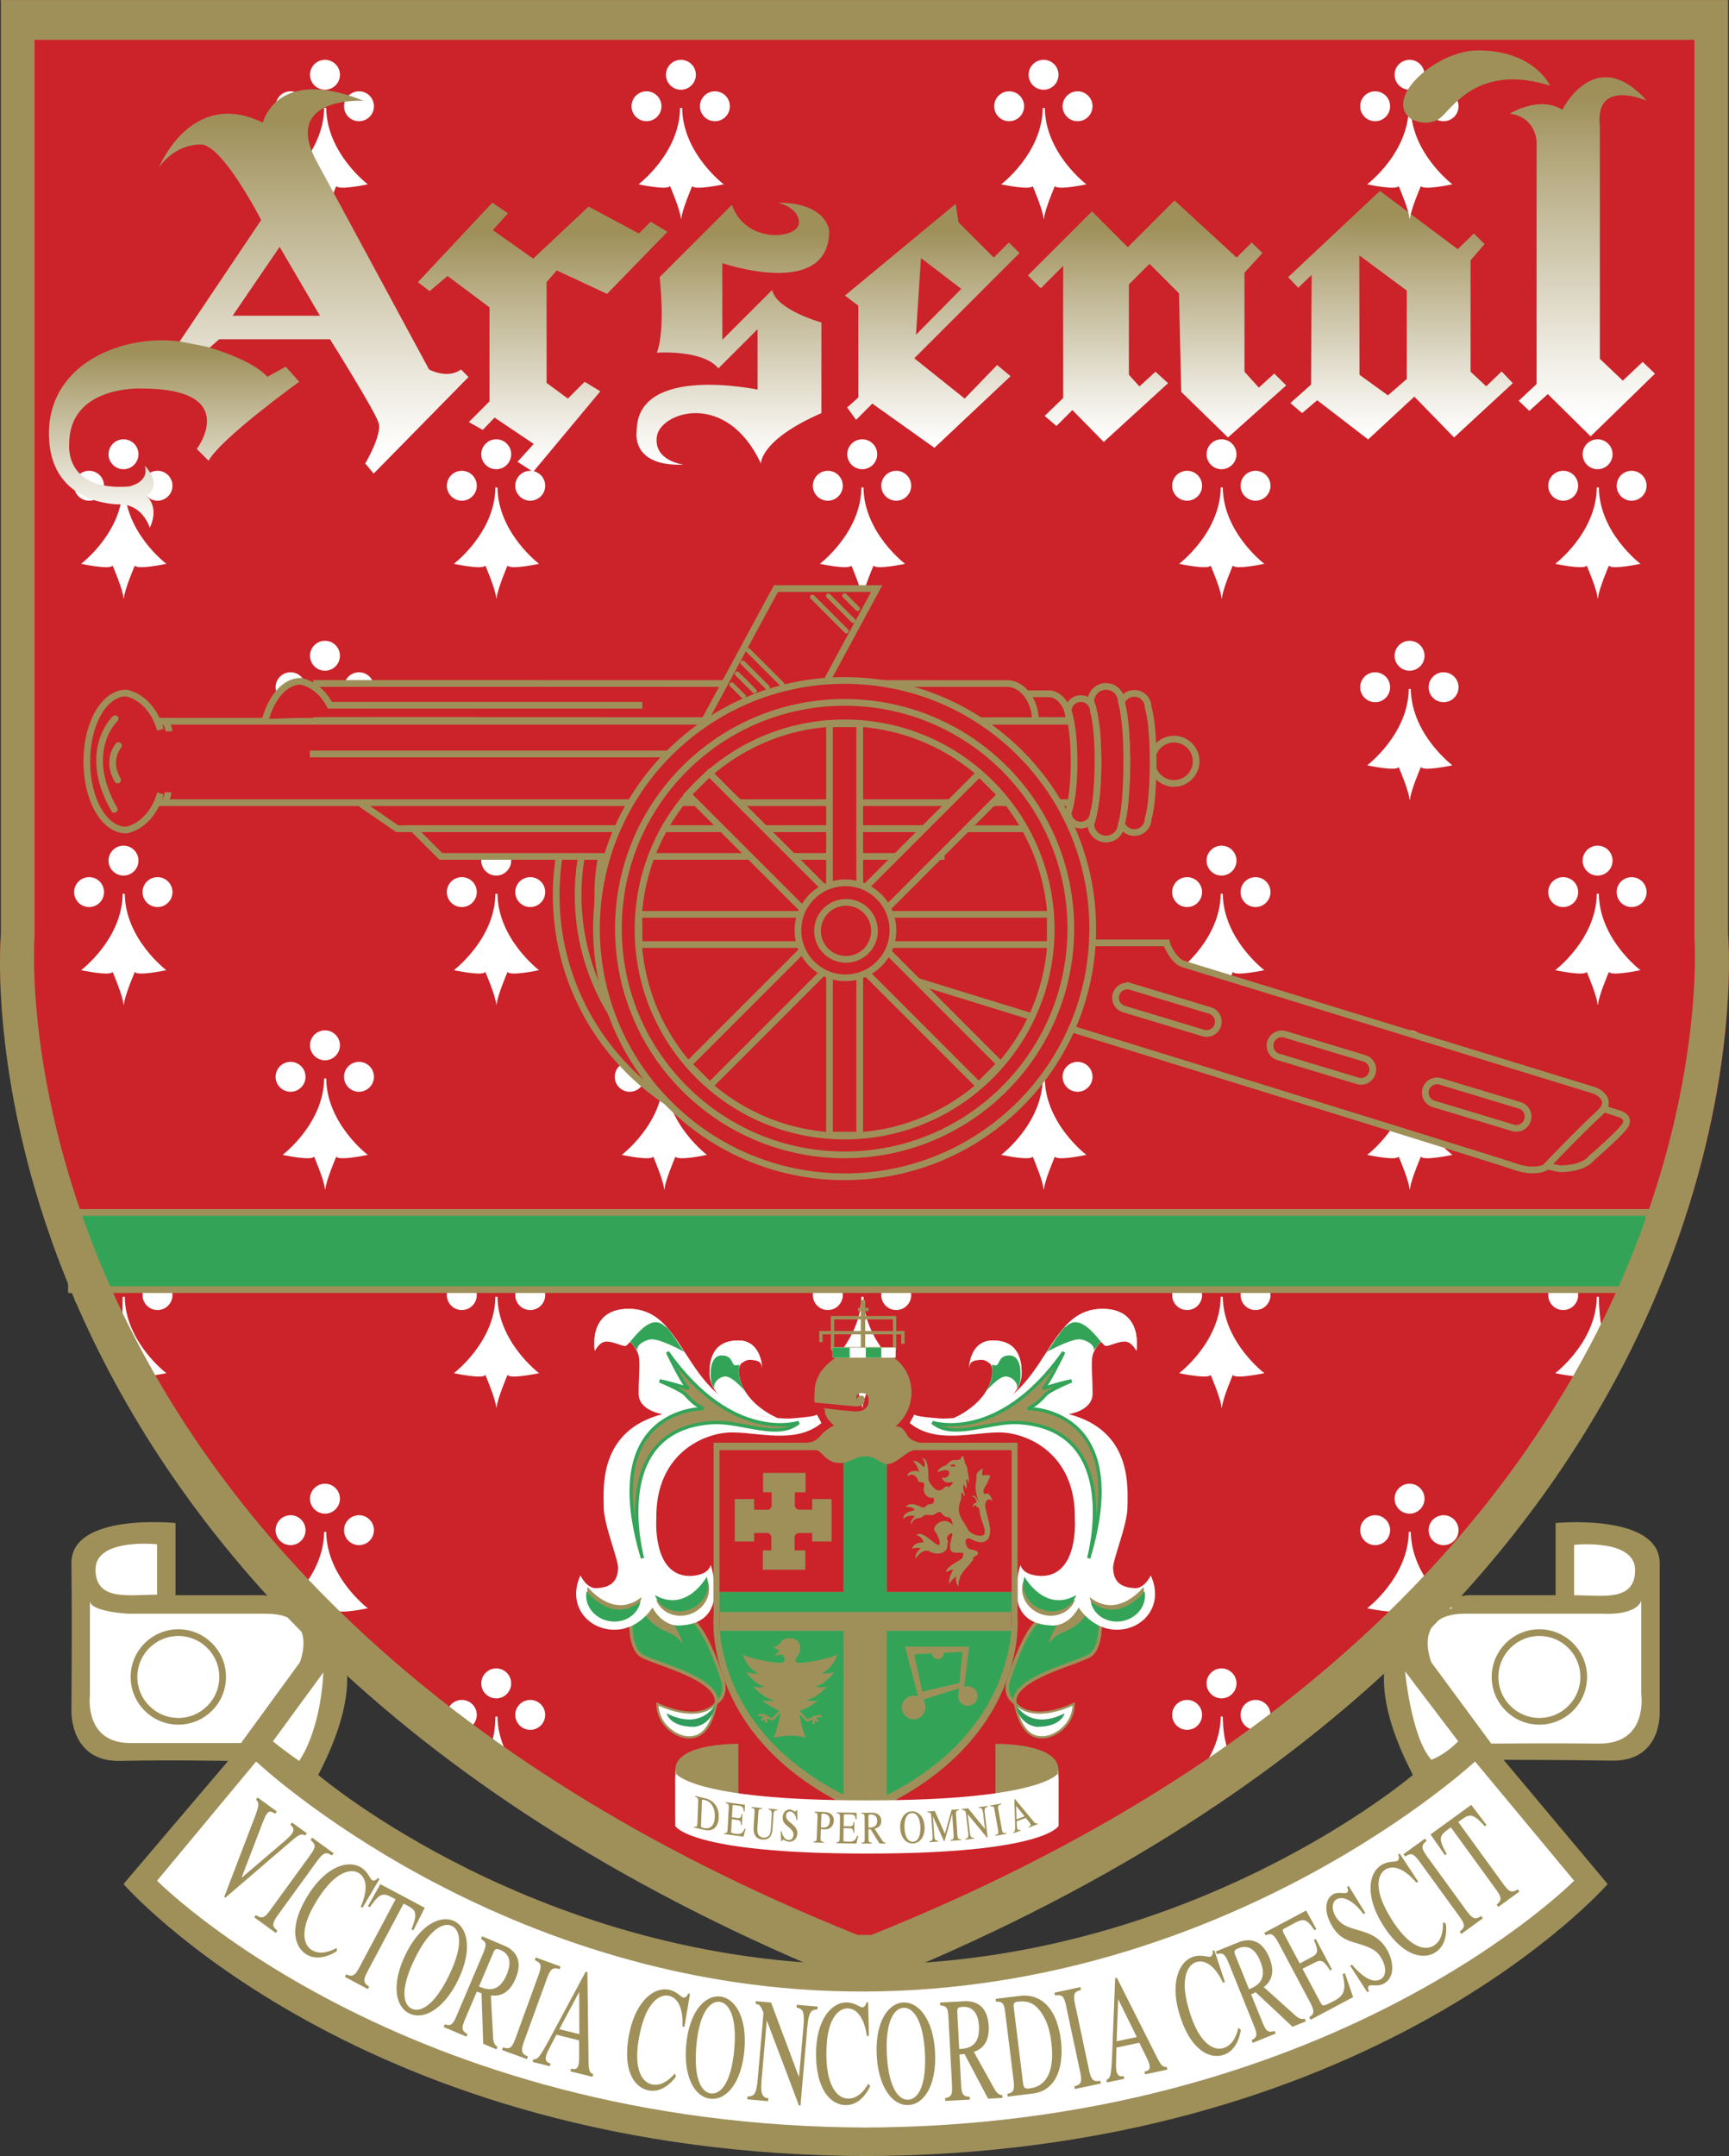 <svg xmlns="http://www.w3.org/2000/svg" width="2005" height="2500" viewBox="0 0 128.728 160.5"><rect x="0" y="0" width="128.728" height="160.5" fill="#333333" stroke="none"/><g fill="none"><path d="M24.945 123.25s.375 4.5-2.125 9.125c0 0 16.625 14.375 40 14.375 0 0-22.875-9.625-37.875-23.5zM103.695 123.25s-.375 4.5 2.125 9.125c0 0-16.625 14.375-40 14.375 0 0 22.875-9.625 37.875-23.5z"/></g><path d="M64.07 160.5c38 0 55.625-20.25 55.625-20.25l-7.75-9.25s4.438.003 8.062.062c3.792.062 3.562-3.688 3.562-3.688v-11c0-3.75-7.75-3-7.75-3v5.375h-6.5s-10.75.625-4.125 13.375c0 0-16.5 14.125-40.75 14.125s-40.75-14.125-40.75-14.125c6.625-12.75-4.125-13.375-4.125-13.375h-6.5v-5.375s-7.792-.792-7.75 3c.052 4.75 0 11 0 11s-.125 3.792 3.625 3.708c3.624-.081 8.042 0 8.042 0l-7.792 9.167s17.625 20.25 55.625 20.25h-.749z" fill="#9f905a"/><path d="M63.945 147.375C-4.555 119.875.07 69.5.07 69.5V0h128.582v69.5s4.875 50.375-63.625 77.875h-1.082z" fill="#cc2229"/><circle cx="36.945" cy="94.062" r="1.114" fill="#fff"/><circle cx="34.383" cy="96.406" r="1.114" fill="#fff"/><circle cx="39.477" cy="96.406" r="1.114" fill="#fff"/><path d="M36.977 104.781c.031-.625.812-2.438.812-2.438.156.344 2.344-.125 2.344-.125s-3.062-2.312-3.094-5.688h-.156c-.031 3.375-3.094 5.688-3.094 5.688s2.188.469 2.344.125c0 0 .781 1.812.812 2.438h.032z" fill="#fff"/><circle cx="64.195" cy="94.062" r="1.114" fill="#fff"/><circle cx="61.633" cy="96.406" r="1.114" fill="#fff"/><circle cx="66.727" cy="96.406" r="1.114" fill="#fff"/><path d="M64.227 104.781c.031-.625.812-2.438.812-2.438.156.344 2.344-.125 2.344-.125s-3.062-2.312-3.094-5.688h-.156c-.031 3.375-3.094 5.688-3.094 5.688s2.188.469 2.344.125c0 0 .781 1.812.812 2.438h.032z" fill="#fff"/><circle cx="90.945" cy="94.062" r="1.114" fill="#fff"/><circle cx="88.383" cy="96.406" r="1.114" fill="#fff"/><circle cx="93.477" cy="96.406" r="1.114" fill="#fff"/><path d="M90.977 104.781c.031-.625.812-2.438.812-2.438.156.344 2.344-.125 2.344-.125s-3.062-2.312-3.094-5.688h-.156c-.031 3.375-3.094 5.688-3.094 5.688s2.188.469 2.344.125c0 0 .781 1.812.812 2.438h.032z" fill="#fff"/><circle cx="9.195" cy="94.062" r="1.114" fill="#fff"/><circle cx="6.633" cy="96.406" r="1.114" fill="#fff"/><circle cx="11.727" cy="96.406" r="1.114" fill="#fff"/><path d="M10.227 103.031c.031-.625-.188-.688-.188-.688.156.344 2.344-.125 2.344-.125s-3.062-2.312-3.094-5.688h-.156c-.031 3.375-.094 4.688-.094 4.688s-.812 1.469-.656 1.125c0 0 1.781.812 1.812 1.438l.032-.75z" fill="#fff"/><circle cx="118.945" cy="94.062" r="1.114" fill="#fff"/><circle cx="116.383" cy="96.406" r="1.114" fill="#fff"/><circle cx="121.477" cy="96.406" r="1.114" fill="#fff"/><path d="M118.977 104.781c.031-.625.812-2.438.812-2.438.156.344.344-.875.344-.875s-1.062-1.562-1.094-4.938h-.156c-.031 3.375-3.094 5.688-3.094 5.688s2.188.469 2.344.125c0 0 .781 1.812.812 2.438h.032z" fill="#fff"/><path fill="#33a457" stroke="#9f905a" stroke-width=".5" d="M5.32 90.25h117.438V96H5.32z"/><circle cx="104.945" cy="111.562" r="1.114" fill="#fff"/><circle cx="102.383" cy="113.906" r="1.114" fill="#fff"/><circle cx="107.477" cy="113.906" r="1.114" fill="#fff"/><path d="M104.977 122.281c.031-.625.812-2.438.812-2.438.156.344 2.344-.125 2.344-.125s-3.062-2.312-3.094-5.688h-.156c-.031 3.375-3.094 5.688-3.094 5.688s2.188.469 2.344.125c0 0 .781 1.812.812 2.438h.032z" fill="#fff"/><circle cx="24.195" cy="111.562" r="1.114" fill="#fff"/><circle cx="21.633" cy="113.906" r="1.114" fill="#fff"/><circle cx="26.727" cy="113.906" r="1.114" fill="#fff"/><path d="M24.227 122.281c.031-.625.812-2.438.812-2.438.156.344 2.344-.125 2.344-.125s-3.062-2.312-3.094-5.688h-.156c-.031 3.375-3.094 5.688-3.094 5.688s2.188.469 2.344.125c0 0 .781 1.812.812 2.438h.032z" fill="#fff"/><circle cx="36.945" cy="64.062" r="1.114" fill="#fff"/><circle cx="34.383" cy="66.406" r="1.114" fill="#fff"/><circle cx="39.477" cy="66.406" r="1.114" fill="#fff"/><path d="M36.977 74.781c.031-.625.812-2.438.812-2.438.156.344 2.344-.125 2.344-.125s-3.062-2.312-3.094-5.688h-.156c-.031 3.375-3.094 5.688-3.094 5.688s2.188.469 2.344.125c0 0 .781 1.812.812 2.438h.032z" fill="#fff"/><circle cx="24.195" cy="48.812" r="1.114" fill="#fff"/><circle cx="21.633" cy="51.156" r="1.114" fill="#fff"/><circle cx="26.727" cy="51.156" r="1.114" fill="#fff"/><path d="M24.227 59.531c.031-.625.812-2.438.812-2.438.156.344 2.344-.125 2.344-.125s-3.062-2.312-3.094-5.688h-.156c-.031 3.375-3.094 5.688-3.094 5.688s2.188.469 2.344.125c0 0 .781 1.812.812 2.438h.032z" fill="#fff"/><circle cx="64.195" cy="33.812" r="1.114" fill="#fff"/><circle cx="61.633" cy="36.156" r="1.114" fill="#fff"/><circle cx="66.727" cy="36.156" r="1.114" fill="#fff"/><path d="M64.227 44.531c.031-.625.812-2.438.812-2.438.156.344 2.344-.125 2.344-.125s-3.062-2.312-3.094-5.688h-.156c-.031 3.375-3.094 5.688-3.094 5.688s2.188.469 2.344.125c0 0 .781 1.812.812 2.438h.032z" fill="#fff"/><circle cx="90.945" cy="64.062" r="1.114" fill="#fff"/><circle cx="88.383" cy="66.406" r="1.114" fill="#fff"/><circle cx="93.477" cy="66.406" r="1.114" fill="#fff"/><path d="M90.977 74.781c.031-.625.812-2.438.812-2.438.156.344 2.344-.125 2.344-.125s-3.062-2.312-3.094-5.688h-.156c-.031 3.375-3.094 5.688-3.094 5.688s2.188.469 2.344.125c0 0 .781 1.812.812 2.438h.032z" fill="#fff"/><circle cx="77.695" cy="77.812" r="1.114" fill="#fff"/><circle cx="75.133" cy="80.156" r="1.114" fill="#fff"/><circle cx="80.227" cy="80.156" r="1.114" fill="#fff"/><path d="M77.727 88.531c.031-.625.812-2.438.812-2.438.156.344 2.344-.125 2.344-.125s-3.062-2.312-3.094-5.688h-.156c-.031 3.375-3.094 5.688-3.094 5.688s2.188.469 2.344.125c0 0 .781 1.812.812 2.438h.032z" fill="#fff"/><circle cx="49.445" cy="77.812" r="1.114" fill="#fff"/><circle cx="46.883" cy="80.156" r="1.114" fill="#fff"/><circle cx="51.977" cy="80.156" r="1.114" fill="#fff"/><path d="M49.477 88.531c.031-.625.812-2.438.812-2.438.156.344 2.344-.125 2.344-.125s-3.062-2.312-3.094-5.688h-.156c-.031 3.375-3.094 5.688-3.094 5.688s2.188.469 2.344.125c0 0 .781 1.812.812 2.438h.032z" fill="#fff"/><linearGradient id="a" gradientUnits="userSpaceOnUse" x1="40.403" y1="37.125" x2="40.403" y2="13.083"><stop offset=".1" stop-color="#fff"/><stop offset=".256" stop-color="#edeae0"/><stop offset=".596" stop-color="#bfb591"/><stop offset=".82" stop-color="#9f905a"/></linearGradient><path fill="url(#a)" d="M36.654 15.083l1.166.792-1.125 1.25 3 2.125 4.125-3.875 3.75 2 .875-.875 1.25.75-4.5 4.625-3.75-1.75-.75.875v7.5l1.584 1.167 1.25-1.25 1.166.708-5 6-1.166-.75 1.208-1.333-2.917-1.959-.875.917-1.041-.583 1.541-1.542v-7l-3.125-2.333-1.333 1.125-.875-.667z"/><linearGradient id="b" gradientUnits="userSpaceOnUse" x1="54.56" y1="36.75" x2="54.56" y2="13.083"><stop offset=".1" stop-color="#fff"/><stop offset=".256" stop-color="#edeae0"/><stop offset=".596" stop-color="#bfb591"/><stop offset=".82" stop-color="#9f905a"/></linearGradient><path d="M57.904 15.083s1.583.333 1.583 1.5-3.917 1.667-5-1.333l-5.375 5.375s.458 3.875-.208 5.625c0 0 3.417-.25 4.583 1.167l2.917-2.917V29s-9-1.917-9 3.083c0 0-.5 2.667 3.5 2.5 0 0-2.25-.25-2-2.083.25-1.833 5.167-3.5 7.75 2 0 0-.083-1.75 4.5-3.75V24s-3.333-.917-3.667-2.417l-3.708 3.708v-5.708s7.958 2.75 7.958-2.417c0 .001-.167-2.083-3.833-2.083z" fill="url(#b)"/><linearGradient id="c" gradientUnits="userSpaceOnUse" x1="86.144" y1="34.896" x2="86.144" y2="12.917"><stop offset=".1" stop-color="#fff"/><stop offset=".256" stop-color="#edeae0"/><stop offset=".596" stop-color="#bfb591"/><stop offset=".82" stop-color="#9f905a"/></linearGradient><path fill="url(#c)" d="M91.424 32.562l-3.479-3.395-.166-7.334-2.198-2.197-1.532 1.531v6.729l.784.866 1.196-1.095.937.854-4.792 4.375-2.333-2.375-1.187 1.187-.875-.75 1.375-1.333v-9.833l-1.667 1.666-.958-.958 4.77-4.771 2.667 2.667 3.479-3.479 4.625 4.25 1.125-1.125.792.791-1.333 1.459v7.375l1.07 1.183 1.148-1.048.886.886z"/><linearGradient id="d" gradientUnits="userSpaceOnUse" x1="69.404" y1="35.334" x2="69.404" y2="13.167"><stop offset=".1" stop-color="#fff"/><stop offset=".256" stop-color="#edeae0"/><stop offset=".596" stop-color="#bfb591"/><stop offset=".82" stop-color="#9f905a"/></linearGradient><path d="M71.362 16.542l2.625 2.625 1.125-1.125.792.792-7.833 7.833 3.75 3 2.417-2.5 1 .833-5.667 5.333-4.625-3.292-1.208 1.208-.667-.917.833-.75V22.75l-1-.75 8.25-6.833.208 1.375zm-2.792 2.666l-.375 5.708L71.57 21.5l-3-2.292z" fill="url(#d)"/><linearGradient id="e" gradientUnits="userSpaceOnUse" x1="104.269" y1="34.709" x2="104.269" y2="12.209"><stop offset=".1" stop-color="#fff"/><stop offset=".256" stop-color="#edeae0"/><stop offset=".596" stop-color="#bfb591"/><stop offset=".82" stop-color="#9f905a"/></linearGradient><path d="M104.737 28.208l-1.404 1.22-2.116-1.533-.011-8.885 3.531 2.614v6.584zm-8.833-7.583l.75.792 1-.958-.042 8.167L96.07 30l.875.75 1.125-.958 3.792 2.917 3.438-3.188 2.958 3.042 4.375-4.042-.833-.875-1.149 1.109-1.164-1.088v-8.292l1.042-1.208-.792-.792-1.208 1.167-5.792-4.333-6.833 6.416z" fill="url(#e)"/><g><circle cx="104.945" cy="77.812" r="1.114" fill="#fff"/><circle cx="102.383" cy="80.156" r="1.114" fill="#fff"/><circle cx="107.477" cy="80.156" r="1.114" fill="#fff"/><path d="M104.977 88.531c.031-.625.812-2.438.812-2.438.156.344 2.344-.125 2.344-.125s-3.062-2.312-3.094-5.688h-.156c-.031 3.375-3.094 5.688-3.094 5.688s2.188.469 2.344.125c0 0 .781 1.812.812 2.438h.032z" fill="#fff"/></g><g><circle cx="24.195" cy="77.812" r="1.114" fill="#fff"/><circle cx="21.633" cy="80.156" r="1.114" fill="#fff"/><circle cx="26.727" cy="80.156" r="1.114" fill="#fff"/><path d="M24.227 88.531c.031-.625.812-2.438.812-2.438.156.344 2.344-.125 2.344-.125s-3.062-2.312-3.094-5.688h-.156c-.031 3.375-3.094 5.688-3.094 5.688s2.188.469 2.344.125c0 0 .781 1.812.812 2.438h.032z" fill="#fff"/></g><g><circle cx="104.945" cy="48.812" r="1.114" fill="#fff"/><circle cx="102.383" cy="51.156" r="1.114" fill="#fff"/><circle cx="107.477" cy="51.156" r="1.114" fill="#fff"/><path d="M104.977 59.531c.031-.625.812-2.438.812-2.438.156.344 2.344-.125 2.344-.125s-3.062-2.312-3.094-5.688h-.156c-.031 3.375-3.094 5.688-3.094 5.688s2.188.469 2.344.125c0 0 .781 1.812.812 2.438h.032z" fill="#fff"/></g><g><circle cx="9.195" cy="33.812" r="1.114" fill="#fff"/><circle cx="6.633" cy="36.156" r="1.114" fill="#fff"/><circle cx="11.727" cy="36.156" r="1.114" fill="#fff"/><path d="M9.227 44.531c.031-.625.812-2.438.812-2.438.156.344 2.344-.125 2.344-.125s-3.062-2.312-3.094-5.688h-.156c-.031 3.375-3.094 5.688-3.094 5.688s2.188.469 2.344.125c0 0 .781 1.812.812 2.438h.032z" fill="#fff"/></g><g><circle cx="36.945" cy="33.812" r="1.114" fill="#fff"/><circle cx="34.383" cy="36.156" r="1.114" fill="#fff"/><circle cx="39.477" cy="36.156" r="1.114" fill="#fff"/><path d="M36.977 44.531c.031-.625.812-2.438.812-2.438.156.344 2.344-.125 2.344-.125s-3.062-2.312-3.094-5.688h-.156c-.031 3.375-3.094 5.688-3.094 5.688s2.188.469 2.344.125c0 0 .781 1.812.812 2.438h.032z" fill="#fff"/></g><g><circle cx="90.945" cy="33.812" r="1.114" fill="#fff"/><circle cx="88.383" cy="36.156" r="1.114" fill="#fff"/><circle cx="93.477" cy="36.156" r="1.114" fill="#fff"/><path d="M90.977 44.531c.031-.625.812-2.438.812-2.438.156.344 2.344-.125 2.344-.125s-3.062-2.312-3.094-5.688h-.156c-.031 3.375-3.094 5.688-3.094 5.688s2.188.469 2.344.125c0 0 .781 1.812.812 2.438h.032z" fill="#fff"/></g><g><circle cx="118.945" cy="33.812" r="1.114" fill="#fff"/><circle cx="116.383" cy="36.156" r="1.114" fill="#fff"/><circle cx="121.477" cy="36.156" r="1.114" fill="#fff"/><path d="M118.977 44.531c.031-.625.812-2.438.812-2.438.156.344 2.344-.125 2.344-.125s-3.062-2.312-3.094-5.688h-.156c-.031 3.375-3.094 5.688-3.094 5.688s2.188.469 2.344.125c0 0 .781 1.812.812 2.438h.032z" fill="#fff"/></g><g><circle cx="9.195" cy="64.062" r="1.114" fill="#fff"/><circle cx="6.633" cy="66.406" r="1.114" fill="#fff"/><circle cx="11.727" cy="66.406" r="1.114" fill="#fff"/><path d="M9.227 74.781c.031-.625.812-2.438.812-2.438.156.344 2.344-.125 2.344-.125s-3.062-2.312-3.094-5.688h-.156c-.031 3.375-3.094 5.688-3.094 5.688s2.188.469 2.344.125c0 0 .781 1.812.812 2.438h.032z" fill="#fff"/></g><g><circle cx="118.945" cy="64.062" r="1.114" fill="#fff"/><circle cx="116.383" cy="66.406" r="1.114" fill="#fff"/><circle cx="121.477" cy="66.406" r="1.114" fill="#fff"/><path d="M118.977 74.781c.031-.625.812-2.438.812-2.438.156.344 2.344-.125 2.344-.125s-3.062-2.312-3.094-5.688h-.156c-.031 3.375-3.094 5.688-3.094 5.688s2.188.469 2.344.125c0 0 .781 1.812.812 2.438h.032z" fill="#fff"/></g><g><circle cx="104.945" cy="5.562" r="1.114" fill="#fff"/><circle cx="102.383" cy="7.906" r="1.114" fill="#fff"/><circle cx="107.477" cy="7.906" r="1.114" fill="#fff"/><path d="M104.977 16.281c.031-.625.812-2.438.812-2.438.156.344 2.344-.125 2.344-.125s-3.062-2.312-3.094-5.688h-.156c-.031 3.375-3.094 5.688-3.094 5.688s2.188.469 2.344.125c0 0 .781 1.812.812 2.438h.032z" fill="#fff"/></g><g><circle cx="24.195" cy="5.562" r="1.114" fill="#fff"/><circle cx="21.633" cy="7.906" r="1.114" fill="#fff"/><circle cx="26.727" cy="7.906" r="1.114" fill="#fff"/><path d="M24.227 16.281c.031-.625.812-2.438.812-2.438.156.344 2.344-.125 2.344-.125s-3.062-2.312-3.094-5.688h-.156c-.031 3.375-3.094 5.688-3.094 5.688s2.188.469 2.344.125c0 0 .781 1.812.812 2.438h.032z" fill="#fff"/></g><g><circle cx="50.695" cy="5.562" r="1.114" fill="#fff"/><circle cx="48.133" cy="7.906" r="1.114" fill="#fff"/><circle cx="53.227" cy="7.906" r="1.114" fill="#fff"/><path d="M50.727 16.281c.031-.625.812-2.438.812-2.438.156.344 2.344-.125 2.344-.125s-3.062-2.312-3.094-5.688h-.156c-.031 3.375-3.094 5.688-3.094 5.688s2.188.469 2.344.125c0 0 .781 1.812.812 2.438h.032z" fill="#fff"/></g><g><circle cx="77.695" cy="5.562" r="1.114" fill="#fff"/><circle cx="75.133" cy="7.906" r="1.114" fill="#fff"/><circle cx="80.227" cy="7.906" r="1.114" fill="#fff"/><path d="M77.727 16.281c.031-.625.812-2.438.812-2.438.156.344 2.344-.125 2.344-.125s-3.062-2.312-3.094-5.688h-.156c-.031 3.375-3.094 5.688-3.094 5.688s2.188.469 2.344.125c0 0 .781 1.812.812 2.438h.032z" fill="#fff"/></g><linearGradient id="f" gradientUnits="userSpaceOnUse" x1="23.352" y1="37.25" x2="23.352" y2="2.875"><stop offset=".1" stop-color="#fff"/><stop offset=".256" stop-color="#edeae0"/><stop offset=".596" stop-color="#bfb591"/><stop offset=".82" stop-color="#9f905a"/></linearGradient><path d="M13.32 25.5l6.125-9.125s-2.875-5.625-4.5-5.625-2.75 1.125-3.125 1.75c0 0 2.375-6 7.75-3.375 0 0 1-4.25 7.5-1.625 0 0-6.125-.375-3.5 4.5l8.375 15.5s1.375.75 2.375 0l.562.562-7.062 7.188-.625-.75s1.25-2.125 1-3-3.625-6.25-3.625-6.25h-8.25l-1 .875-2-.625zm4-2h6.5l-3-5.125-3.5 5.125z" fill="url(#f)"/><linearGradient id="g" gradientUnits="userSpaceOnUse" x1="12.961" y1="41.292" x2="12.961" y2="22.841"><stop offset=".1" stop-color="#fff"/><stop offset=".256" stop-color="#edeae0"/><stop offset=".596" stop-color="#bfb591"/><stop offset=".82" stop-color="#9f905a"/></linearGradient><path d="M15.32 25.792s3.333.875 4.583 2.25l1.375-.75 1 1.125s-5.75 4.125-6.75 5.875l-.875-.875s3.375-4.5-4.125-4.5c0 0-5.375-.25-5.375 4.125 0 0-.417 3.542 4.458 3.167 0 0 1.542-.292 1.167-1.542 0 0 1.417 1.375.125 2.25 0 0 1 .75.25 2.375 0 0-.5-1.75-2.25-1.75 0 0-5 .125-5.25-4.875-.279-5.584 5.458-7.826 9.75-7.25l1.917.375z" fill="url(#g)"/><linearGradient id="h" gradientUnits="userSpaceOnUse" x1="117.81" y1="34.48" x2="117.81" y2="1.196"><stop offset=".1" stop-color="#fff"/><stop offset=".256" stop-color="#edeae0"/><stop offset=".596" stop-color="#bfb591"/><stop offset=".82" stop-color="#9f905a"/></linearGradient><path d="M112.404 8.458s2.167-1.375 3.917-.292c0 0 2.453-4.971 6.292-.667 0 0-3.917-1.75-3.5 1.917v17.292l1.708 1.625 1.479-1.396.917.875-4.792 4.667-3.188-3.146-1.375 1.25-.792-.75 1.333-1.25V10.542c.001 0-.041-1.834-1.999-2.084z" fill="url(#h)"/><path d="M115.404 6.375s-1.164-2.646-5.417-2.625c-3.044.016-7 3.542-4.958 5.083 0 0 1.083.667 2.125 0 .837-.535 2.708-4.208 8.25-2.458z" fill="#9f905a"/><g><circle cx="36.945" cy="125.312" r="1.114" fill="#fff"/><circle cx="34.383" cy="127.656" r="1.114" fill="#fff"/><circle cx="39.477" cy="127.656" r="1.114" fill="#fff"/><path d="M38.727 133.531c.031-.625-.938.062-.938.062.156.344 2.344-.125 2.344-.125s-3.062-2.312-3.094-5.688h-.156c-.031 3.375-1.844 3.938-1.844 3.938s1.688.719 1.844.375c0 0 1.281 1.562 1.312 2.188l.532-.75z" fill="#fff"/></g><g><circle cx="90.945" cy="125.312" r="1.114" fill="#fff"/><circle cx="88.383" cy="127.656" r="1.114" fill="#fff"/><circle cx="93.477" cy="127.656" r="1.114" fill="#fff"/><path d="M92.633 132.219s-1.562-1.062-1.594-4.438h-.156c-.031 3.375-3.094 5.688-3.094 5.688l4.844-1.25z" fill="#fff"/></g><g><path d="M114.414 86.656l4.375-4.312 1.656.531s1.125.25.438 1.062-2.375 2.25-2.375 2.25-.5.813-2.375.813l-1.719-.344z" fill="#cc2229" stroke="#9f905a" stroke-width=".5"/><g stroke="#9f905a" stroke-width=".5"><path d="M41.41 66.625c0-10.202 8.021-15.723 18.223-15.723 10.202 0 18.723 5.521 18.723 15.723 0 10.203-8.271 18.473-18.473 18.473-10.203 0-18.473-8.27-18.473-18.473zm18.473 15.442c8.494 0 15.379-6.886 15.379-15.38s-6.886-15.379-15.379-15.379-15.38 6.886-15.38 15.379c0 8.495 6.886 15.38 15.38 15.38z" fill="#cc2229"/><path d="M43.041 66.625c0-9.301 7.541-15.592 16.842-15.592s16.842 6.291 16.842 15.592c0 9.302-7.541 16.843-16.842 16.843s-16.842-7.541-16.842-16.843z" fill="none"/></g><circle cx="62.82" cy="69" r="15.91" fill="#cc2229" stroke="#9f905a" stroke-width=".5"/><path d="M88.07 71.75l30.688 9.438s1.5.625.312 1.688-4.031 4.031-4.031 4.031-.781.469-2.344-.094-49.812-15.438-49.812-15.438l.062-1.188H86.82c0 .001.5 1.313 1.25 1.563z" fill="#cc2229" stroke="#9f905a" stroke-width=".5"/><circle cx="87.404" cy="56.667" r="1.65" fill="#cc2229" stroke="#9f905a" stroke-width=".5"/><path d="M83.418 52.644a1.03 1.03 0 1 1 2.062 0c.567 1.882.426 7.132 0 8.296a1.03 1.03 0 1 1-2.062 0c.642-1.788.642-6.463 0-8.296z" fill="#cc2229" stroke="#9f905a" stroke-width=".5"/><path d="M81.212 52.229a1.134 1.134 0 1 1 2.269 0c.624 2.07.468 7.845 0 9.125a1.135 1.135 0 0 1-2.269 0c.706-1.966.706-7.108 0-9.125zM79.589 53.633c0-1.066-.695-1.991-1.515-1.991h-2.67v1.982l4.185.009z" fill="#cc2229" stroke="#9f905a" stroke-width=".5"/><path d="M101.116 80.467a.876.876 0 0 0 .507-1.675l-5.983-1.807a.876.876 0 0 0-.506 1.675l5.982 1.807zM112.678 83.967a.876.876 0 0 0 .507-1.675l-5.983-1.807a.876.876 0 0 0-.506 1.675l5.982 1.807zM89.616 76.905a.876.876 0 0 0 .507-1.675l-5.983-1.807a.876.876 0 0 0-.506 1.675l5.982 1.807z" fill="none" stroke="#9f905a" stroke-width=".5"/><path fill="#cc2229" stroke="#9f905a" stroke-width=".5" d="M11.633 59.75h68.646v-6.062H11.633M79.633 61.688V59.75H26.758l2.812 1.938z"/><path d="M11.945 59.062c-.75 2.5-2.562 2.726-2.562 2.726-1.611 0-2.917-2.255-2.917-5.038v-.125c0-2.782 1.306-5.038 2.917-5.038 0 0 1.812.226 2.562 2.726" fill="#cc2229" stroke="#9f905a" stroke-width=".5"/><path d="M8.57 53.5s-2.562 2.375-.062 6.75M8.82 55.5s-.938 1.062-.062 2.562" fill="none" stroke="#9f905a" stroke-width=".5" stroke-linecap="round"/><path d="M12.32 53.75s.25.312.25.688M12.258 59.66s.25-.312.25-.688M23.07 56.125h26.625" fill="none" stroke="#9f905a" stroke-width=".5"/><path d="M23.32 50.875l51.667.006c1.139 0 2.104 1.284 2.104 2.765l-53.771-.021M79.529 52.938a.938.938 0 0 1 1.876 0c.515 1.711.387 6.483 0 7.542a.938.938 0 0 1-1.876 0c.583-1.626.583-5.876 0-7.542z" fill="#cc2229" stroke="#9f905a" stroke-width=".5"/><path fill="#cc2229" stroke="#9f905a" stroke-width=".5" d="M59.933 53.688l5.337-9.876h-7.5l-5.337 9.876zM19.767 53.521c.476-1.664 1.469-2.809 2.616-2.809 0 0 1.33.166 2.182 1.784H47.82"/><path fill="none" stroke="#9f905a" stroke-width=".35" stroke-linecap="round" d="M60.479 44.436l2.542 2.543M61.67 44.349l1.846 1.845M62.876 44.334l.974.974M58.223 50.932l-2.519-2.52M57.129 51.162L55.3 49.333M56.165 51.436l-1.282-1.282M55.358 51.838l-.879-.878"/><path fill="#cc2229" stroke="#9f905a" stroke-width=".5" d="M70.07 63.75v-2.062H30.758l2.062 2.062z"/><path d="M44.41 69.125c0-10.202 8.271-18.473 18.473-18.473 10.202 0 18.473 8.271 18.473 18.473 0 10.203-8.271 18.473-18.473 18.473-10.203 0-18.473-8.27-18.473-18.473zm18.473 15.442c8.494 0 15.379-6.886 15.379-15.38s-6.886-15.379-15.379-15.379-15.38 6.886-15.38 15.379c0 8.495 6.886 15.38 15.38 15.38z" fill="#cc2229" stroke="#9f905a" stroke-width=".5"/><circle cx="62.883" cy="69.125" r="16.842" fill="none" stroke="#9f905a" stroke-width=".5"/><g><path fill="#cc2229" stroke="#9f905a" stroke-width=".5" d="M61.758 53.875h2.25V84.5h-2.25z"/><path fill="#cc2229" stroke="#9f905a" stroke-width=".5" d="M51.259 79.22l21.654-21.654 1.59 1.59L52.85 80.812z"/><path fill="#cc2229" stroke="#9f905a" stroke-width=".5" d="M47.57 68.062h30.625v2.25H47.57z"/><path fill="#cc2229" stroke="#9f905a" stroke-width=".5" d="M52.806 57.545L74.46 79.2l-1.591 1.591-21.655-21.655z"/><circle cx="62.945" cy="69.25" r="3.536" fill="#cc2229" stroke="#9f905a" stroke-width=".5"/><circle cx="62.987" cy="69.292" r="2.121" fill="#cc2229" stroke="#9f905a" stroke-width=".5"/></g></g><path d="M11.695 118.708v-3.75s-4.583-.5-4.583 1.875 2.458 1.875 4.583 1.875zM6.695 119.167v7.042s-.458 3.542 3 3.542h8.25l4.375-6s1.5-3.625-2.5-3.625H9.57c0-.001-2.875-.141-2.875-.959zM20.32 129.625l3.75-5.125s-.083 3.958-1.792 6.583c.001 0-.854-.562-1.958-1.458zM117.195 118.75V115s4.542-.5 4.542 1.875-2.417 1.875-4.542 1.875zM122.195 119.167v6.958s.542 3.708-3.167 3.667c-3.052-.034-8 0-8 0l-4.458-6.042s-1.5-3.625 2.5-3.625h10.25s2.417.183 2.875-.958zM64.07 158.375c35 0 53.125-18.375 53.125-18.375l-7.375-8.875s-18.25 17-45.375 17.125-45.375-17.125-45.375-17.125L11.695 140s18.125 18.375 53.125 18.375h-.75zM108.57 129.625l-3.958-5.208s.458 4.917 1.958 6.583c0 0 .938-.312 2-1.375z" fill="#fff"/><g><circle cx="13.277" cy="124.833" r="3.3" fill="none" stroke="#9f905a" stroke-width=".5"/></g><g><circle cx="114.61" cy="124.833" r="3.3" fill="none" stroke="#9f905a" stroke-width=".5"/></g><g fill="#9f905a"><path d="M22.843 136.468l-1.102-.801-.124.17c.191.166.36.33.093.697-.137.188-.502.498-.552.544l-3.18 2.715 1.389-3.62c.208-.547.378-.984.476-1.119.208-.287.324-.231.645-.039l.124-.17-1.431-1.04-.124.17c.24.202.258.379-.114 1.355l-2.252 5.881.081.059 4.847-4.16c.656-.564.823-.635 1.101-.474l.123-.168zM18.931 142.727l1.597 1.16.124-.17c-.385-.307-.449-.49.059-1.189l2.891-3.979c.521-.717.701-.682 1.113-.424l.124-.17-1.597-1.16-.124.17c.42.36.417.522-.064 1.186l-2.891 3.979c-.462.636-.638.742-1.108.428l-.124.169zM26.987 142.019l1.27-2.146-.119-.074c-.239.282-.425.166-.453.148-.124-.077-.296-.616-.798-.93-.97-.606-2.627-.061-3.942 2.043-1.462 2.339-1.05 3.851-.143 4.417 1.037.648 2.255-.223 2.273-.238l.004-.232c-.351.172-1.174.586-1.867.153-.71-.444-.87-1.681.375-3.672.845-1.353 1.469-1.799 1.912-2.019.477-.237.921-.221 1.204-.045.693.434.629 1.438.154 2.513l.13.082zM27.487 147.883c-.478-.292-.449-.515-.096-1.18l2.658-4.998.317.168c.646.343.716.607.268 1.748l.141.075.849-1.682-3.31-1.76-.919 1.645.141.075c.696-.998.953-1.099 1.599-.756l.317.168-2.601 4.891c-.385.724-.522.939-1.077.695l-.099.186 1.713.911.099-.186zM30.473 149.882c1.081.527 2.59-.352 3.624-2.472 1.117-2.29.707-3.92-.273-4.398-.979-.478-2.517.202-3.634 2.492-1.034 2.121-.798 3.851.283 4.378zm.175-.358c-.663-.323-.84-1.507.228-3.697 1.107-2.27 2.164-2.753 2.773-2.456.609.297.879 1.427-.228 3.697-1.068 2.191-2.11 2.78-2.773 2.456zM37.041 152.362c-.242-.127-.311-.373-.329-.705l-.166-3.115c.355.03 1.255.123 1.834-1.243.667-1.57-.252-2.213-.796-2.444l-1.688-.717-.083.194c.398.253.451.384.131 1.138l-1.875 4.416c-.325.765-.44.969-.957.809l-.083.194 1.695.72.083-.194c-.472-.249-.451-.468-.161-1.152l.853-2.009.352.125.123 3.759.985.418.082-.194zm-.317-6.994c.125-.295.211-.344.535-.206.251.106 1.04.478.463 1.833-.619 1.458-1.545 1.089-2.063.881l1.065-2.508zM37.375 152.604l1.855.675.072-.198c-.455-.189-.567-.348-.271-1.16l1.683-4.622c.303-.833.486-.849.953-.714l.072-.198-1.855-.675-.072.198c.503.23.545.387.265 1.157l-1.682 4.622c-.269.739-.409.889-.947.716l-.073.199zM44.165 154.397c-.276-.103-.337-.244-.348-1.08l-.083-6.506-.129-.032-2.657 4.943c-.241.442-.636 1.177-.852 1.409-.167.175-.282.169-.388.155l-.051.204 1.277.318.051-.204c-.135-.034-.438-.109-.326-.561.03-.118.086-.264.154-.396l.61-1.184 1.69.421.007 1.098c.001.16-.003.536-.046.708-.099.397-.314.355-.553.296l-.051.204 1.645.41.05-.203zm-2.522-3.346l1.479-2.771.011 3.142-1.49-.371zM50.956 150.881l.417-2.458-.137-.027c-.122.349-.337.307-.37.301-.144-.028-.498-.469-1.079-.582-1.122-.218-2.474.884-2.947 3.32-.526 2.708.399 3.971 1.45 4.175 1.201.233 2.026-1.017 2.037-1.038l-.079-.218c-.266.287-.886.968-1.688.812-.822-.16-1.415-1.257-.966-3.562.304-1.566.727-2.206 1.062-2.57.361-.393.781-.537 1.107-.473.803.156 1.104 1.117 1.044 2.291l.149.029zM52.922 156.234c1.198.105 2.292-1.256 2.497-3.607.222-2.538-.745-3.913-1.831-4.008-1.086-.095-2.277 1.091-2.5 3.629-.205 2.351.636 3.881 1.834 3.986zm.035-.397c-.735-.064-1.325-1.105-1.112-3.533.22-2.516 1.033-3.346 1.709-3.287.675.059 1.332 1.017 1.112 3.533-.213 2.429-.974 3.351-1.709 3.287zM60.877 149.371l-1.556-.136-.019.21c.445.095.623.199.512 1.468l-.323 3.686-.013-.001-2.071-5.53-1.132-.099-.019.209c.265.023.366.088.589.663l-.426 4.867c-.104 1.192-.258 1.345-.766 1.356l-.018.21 1.556.136.018-.21c-.48-.075-.598-.33-.499-1.467l.376-4.304.013.001 2.384 6.302.113.01.508-5.805c.113-1.291.329-1.317.752-1.357l.021-.209zM64.694 151.555l-.06-2.493h-.14c-.053.366-.272.366-.306.366-.146 0-.578-.366-1.17-.366-1.143 0-2.26 1.34-2.26 3.822 0 2.758 1.15 3.822 2.22 3.822 1.223 0 1.794-1.385 1.801-1.407l-.12-.199c-.206.332-.685 1.119-1.502 1.119-.837 0-1.628-.964-1.628-3.312 0-1.595.292-2.304.552-2.726.279-.454.665-.675.997-.675.817 0 1.296.886 1.462 2.049h.154zM67.646 156.7c1.201-.063 2.094-1.563 1.971-3.919-.133-2.544-1.282-3.771-2.371-3.714-1.088.057-2.103 1.397-1.97 3.941.123 2.356 1.168 3.755 2.37 3.692zm-.021-.399c-.737.039-1.465-.911-1.593-3.344-.132-2.522.558-3.457 1.235-3.493.677-.035 1.461.822 1.593 3.345.126 2.434-.499 3.454-1.235 3.492zM74.624 155.96c-.273-.008-.443-.199-.604-.49l-1.514-2.727c.333-.128 1.182-.439 1.104-1.922-.089-1.704-1.197-1.878-1.787-1.847l-1.832.096.011.21c.469.053.574.147.617.966l.251 4.79c.043.83.029 1.063-.506 1.147l.011.21 1.838-.097-.011-.21c-.534-.017-.611-.223-.65-.964l-.114-2.179.37-.042 1.758 3.325 1.069-.056-.011-.21zm-3.351-6.147c-.017-.321.039-.401.39-.42.272-.014 1.144-.027 1.221 1.445.083 1.582-.912 1.656-1.468 1.696l-.143-2.721zM75.02 156.074l1.874-.23c2.019-.248 2.275-2.467 2.096-3.929-.302-2.463-1.499-3.533-3.082-3.338l-1.781.219.026.209c.516.004.602.105.702.918l.6 4.882c.094.77.037.956-.459 1.061l.024.208zm.462-6.597c-.027-.22-.053-.429.257-.467.831-.102 1.237.149 1.612.583.539.626.807 1.497.92 2.421.393 3.2-1.23 3.399-1.652 3.451-.316.039-.405-.028-.451-.402l-.686-5.586zM80.03 155.509l1.931-.411-.044-.206c-.485.081-.665.005-.844-.84l-1.022-4.811c-.185-.867-.038-.978.43-1.111l-.044-.206-1.931.411.043.206c.549-.072.667.039.838.841l1.023 4.812c.164.769.125.97-.423 1.109l.043.206zM86.869 153.858c-.293.028-.409-.071-.786-.818l-2.927-5.811-.13.028-.221 5.607c-.022.503-.056 1.337-.147 1.64-.073.231-.179.276-.281.309l.043.206 1.288-.273-.044-.206c-.137.029-.442.094-.539-.361a1.983 1.983 0 0 1-.035-.423l.029-1.332 1.704-.362.487.983c.072.144.232.483.269.657.085.401-.127.457-.368.508l.043.206 1.658-.353-.043-.205zm-3.734-1.901l.114-3.139 1.388 2.82-1.502.319zM91.199 147.547l-.786-2.366-.133.041c.056.365-.154.429-.186.439-.14.042-.66-.181-1.226-.008-1.093.334-1.769 1.943-1.043 4.316.806 2.638 2.217 3.318 3.24 3.006 1.169-.358 1.311-1.849 1.311-1.873l-.172-.155c-.1.378-.328 1.27-1.109 1.509-.801.245-1.839-.445-2.526-2.691-.466-1.525-.394-2.289-.269-2.767.134-.516.438-.841.756-.938.782-.239 1.499.469 1.997 1.533l.146-.046zM97.144 150.274c-.261.082-.483-.043-.731-.266l-2.319-2.086c.273-.229.974-.8.418-2.176-.639-1.582-1.743-1.386-2.292-1.165l-1.701.688.079.195c.46-.102.59-.047.897.713l1.797 4.448c.312.77.374.996-.104 1.249l.079.195 1.707-.689-.079-.195c-.51.158-.65-.012-.928-.7l-.818-2.023.337-.16 2.745 2.571.992-.401-.079-.198zm-5.17-4.722c-.12-.298-.094-.392.233-.524.252-.102 1.072-.397 1.625.969.593 1.469-.323 1.863-.836 2.083l-1.022-2.528zM100.127 146.875l-.164.087c.267 1.125.129 1.575-.604 1.964-.875.465-.88.455-1.093.054l-1.29-2.426.914-.461c.493-.249.653-.159 1.14.586l.135-.072-1.207-2.269-.135.072c.305.729.371.995-.151 1.272l-.904.48-1.154-2.171c-.177-.333-.106-.37.017-.436l.792-.421c.651-.346.887-.271 1.438.553l.146-.078-.761-1.389-3.116 1.657.099.186c.396-.147.567-.164.979.609l2.309 4.343c.4.753.312.913-.042 1.152l.099.186 3.169-1.685-.616-1.793zM100.416 140.394l-.123.065c.045.114.136.354-.029.442-.146.078-.64-.086-.992.101-.528.281-.771 1.112-.178 2.228.515.968 1.119 1.199 1.935 1.43 1.31.383 1.581.665 1.877 1.223.281.528.342 1.21-.127 1.46-.792.421-1.768-.691-2.124-1.092l-.135.072 1.279 1.98.129-.069c-.083-.156-.113-.354.01-.419.176-.093.641.086 1.086-.151.839-.446.739-1.598.297-2.429-1.066-2.005-3.13-1.159-3.91-2.626-.322-.606-.185-1.069.109-1.225.616-.328 1.46.353 1.986 1.102l.146-.078-1.236-2.014zM105.585 140.064l-1.372-2.082-.119.074c.149.338-.037.455-.065.472-.124.078-.684-.003-1.186.31-.97.605-1.207 2.334.108 4.438 1.462 2.339 3 2.632 3.908 2.065 1.037-.648.788-2.125.782-2.148l-.208-.105c.001.391.013 1.312-.681 1.745-.71.443-1.892.045-3.137-1.946-.845-1.353-.973-2.109-.976-2.604-.004-.533.206-.925.487-1.101.693-.434 1.569.064 2.326.963l.133-.081zM108.803 143.958l1.597-1.16-.124-.17c-.411.271-.605.275-1.113-.423l-2.891-3.979c-.521-.717-.432-.877-.059-1.189l-.124-.17-1.597 1.161.124.17c.472-.288.626-.235 1.107.428l2.891 3.979c.462.636.508.835.064 1.186l.125.167zM113 140.644c-.471.301-.659.178-1.102-.432l-3.327-4.58.29-.211c.592-.43.859-.378 1.688.526l.129-.094-1.139-1.5-3.033 2.203 1.075 1.547.129-.094c-.592-1.063-.57-1.339.021-1.769l.29-.211 3.256 4.481c.482.664.615.881.152 1.272l.124.17 1.57-1.141-.123-.167z"/></g><g><path d="M70.908 105.598s2.764-1.073 2.97-3.424c0 0 .124-.949-.825-.949s-.866.454-.907.619c0 0 .041-2.062 1.773-2.062s2.145 1.196 2.145 2.434c0 0 .289 2.763-5.156 3.382z" fill="#fff"/><path d="M75.074 125.11s1.072-3.465 2.145-4.373c0 0 4.538-2.805 4.703 0 0 0 .083 1.897-.743 2.475-.811.567-5.847 1.693-5.626 3.534 0 0-.823-.468-.479-1.636z" fill="#33a457" stroke="#9f905a" stroke-width=".25"/><path d="M80.876 120.189s-.47.758-1.385 1.163c-.914.405-.966.47-1.306.875-.339.405.457-1.384.849-1.724 0 0 .797-.509 1.241-1.293 0 0 .405.692.667.875.261.182-.066.104-.066.104z" fill="#9f905a"/><path d="M75.569 126.842c.412 1.897 1.127 2.489 2.035 2.489.908 0 2.337-.921 2.337-2.489 0 0-2.985 1.512-4.382-.088l.01.088z" fill="#fff" stroke="#9f905a" stroke-width=".165"/><path d="M68.062 105.31l-.33.619c1.939 1.609 4.785.66 6.765.701 1.98.041 5.61 1.567 5.528 6.435 0 0 .31 4.228-2.476 4.249h.165s-1.526.083-1.732-.825c0 0-1.526 4.29 2.145 4.496 0 0 1.279.289 2.187-1.32 0 0 1.031 1.732 2.97 1.65 1.938-.083 3.382-1.897 2.392-4.042 0 0-.454.99-1.196.949-.742-.041-1.567-.248-1.608-1.485-.022-.665 1.072-3.218 1.072-4.579 0-1.361.413-5.651-4.373-6.889 0 0 1.774-.248 1.774-1.526s-.124-2.31 0-2.846.907-1.609 1.856-1.567c0 0 1.402-.042 1.402 1.237 0 0 .578-3.135-2.516-3.135-4.827 0-3.795 8.126-11.963 8.167 0 0-1.774-.124-1.939-.248" fill="#fff"/><path d="M69.423 105.887s4.909 1.65 9.776-5.239c0 0-1.155 2.434-1.567 2.723 0 0 1.567-.495 2.145-.578 0 0-1.601.667-1.897.99-.454.495-.742.784-1.361 1.072 0 0 7.92-.124 4.538 11.138 0 0 2.682-9.735-5.362-10.106-2.188-.041-4.787 1.279-6.272 0z" fill="#9f905a" stroke="#33a457" stroke-width=".25"/><path d="M81.125 118.889c.191 1.013 1.245 1.665 2.353 1.455 1.108-.21 1.851-1.201 1.659-2.214.001 0-1.886 2.456-4.012.759zM80.045 119.069c-.343.972-1.483 1.456-2.546 1.081-1.063-.375-1.647-1.467-1.304-2.44 0-.001 1.492 2.713 3.85 1.359z" fill="#9f905a"/><path d="M80.128 118.739c-.343.972-1.483 1.456-2.546 1.081-1.063-.375-1.647-1.468-1.304-2.44-.001 0 1.491 2.713 3.85 1.359zM82.128 99.658s-.908-1.485-1.856-1.485-1.938 2.062-2.351 2.475c0 0 1.691-.949 2.434-.949.454 0 1.196.413 1.073.825-.001 0 .287-.33.7-.866z" fill="#33a457"/><path d="M73.053 101.226c-.949 0-.866.454-.907.619 0 0 .041-2.062 1.773-2.062s2.145 1.196 2.145 2.434c0 0-.041-1.32-.908-1.32-.866 0-.701.743-1.031.743-.412-.002-.742-.497-1.072-.414z" fill="#fff"/><path d="M75.981 102.216s.042-1.32-.825-1.32c-.866 0-.701.743-1.031.743l-.289-.042s.289 1.114-.619 2.187c0 0 1.072-1.32 1.65-1.32s1.031.66.784.908c0-.001.37-.187.33-1.156z" fill="#33a457"/><path d="M82.087 97.431c3.094 0 2.516 3.135 2.516 3.135s-.33-.701-.866-.701-1.073.33-1.403.33c-.33 0-1.732-2.681-2.97-1.444l-.12.044c.728-.815 1.587-1.364 2.843-1.364" fill="#fff"/><path d="M81.208 119.219c.191 1.013 1.245 1.665 2.353 1.455 1.108-.21 1.851-1.201 1.659-2.214 0 0-1.886 2.457-4.012.759z" fill="#33a457"/><path d="M75.638 126.897s1.004 1.966 3.616.646c0 0-.192 1.004-2.049 1.004 0 0-1.32-.082-1.567-1.65z" fill="#2f9c5c"/><path d="M57.983 105.598s-2.764-1.073-2.97-3.424c0 0-.124-.949.825-.949s.866.454.907.619c0 0-.041-2.062-1.773-2.062-1.733 0-2.146 1.196-2.146 2.434 0 0-.288 2.763 5.157 3.382z" fill="#fff"/><path d="M53.816 125.11s-1.072-3.465-2.145-4.373c0 0-4.538-2.805-4.703 0 0 0-.083 1.897.743 2.475.811.567 5.847 1.693 5.626 3.534 0 0 .823-.468.479-1.636z" fill="#33a457" stroke="#9f905a" stroke-width=".25"/><path d="M48.015 120.189s.47.758 1.385 1.163c.914.405.966.47 1.306.875.339.405-.458-1.384-.849-1.724 0 0-.797-.509-1.241-1.293 0 0-.405.692-.666.875-.262.182.065.104.065.104z" fill="#9f905a"/><path d="M53.321 126.842c-.412 1.897-1.127 2.489-2.035 2.489-.907 0-2.337-.921-2.337-2.489 0 0 2.986 1.512 4.382-.088l-.01.088z" fill="#fff" stroke="#9f905a" stroke-width=".165"/><path d="M60.829 105.31l.33.619c-1.939 1.609-4.785.66-6.765.701-1.98.041-5.61 1.567-5.528 6.435 0 0-.31 4.228 2.475 4.249h-.165s1.526.083 1.733-.825c0 0 1.526 4.29-2.146 4.496 0 0-1.278.289-2.186-1.32 0 0-1.031 1.732-2.97 1.65-1.938-.083-3.382-1.897-2.393-4.042 0 0 .454.99 1.196.949.743-.041 1.568-.248 1.609-1.485.022-.665-1.072-3.218-1.072-4.579 0-1.361-.413-5.651 4.373-6.889 0 0-1.774-.248-1.774-1.526s.124-2.31 0-2.846-.908-1.609-1.856-1.567c0 0-1.402-.042-1.402 1.237 0 0-.578-3.135 2.516-3.135 4.827 0 3.795 8.126 11.963 8.167 0 0 1.773-.124 1.938-.248" fill="#fff"/><path d="M59.468 105.887s-4.909 1.65-9.776-5.239c0 0 1.155 2.434 1.567 2.723 0 0-1.567-.495-2.145-.578 0 0 1.601.667 1.897.99.454.495.743.784 1.361 1.072 0 0-7.92-.124-4.538 11.138 0 0-2.681-9.735 5.363-10.106 2.187-.041 4.786 1.279 6.271 0z" fill="#9f905a" stroke="#33a457" stroke-width=".25"/><path d="M47.765 118.889c-.192 1.013-1.245 1.665-2.353 1.455-1.108-.21-1.851-1.201-1.66-2.214 0 0 1.887 2.456 4.013.759zM48.845 119.069c.343.972 1.483 1.456 2.547 1.081 1.063-.375 1.647-1.467 1.304-2.44 0-.001-1.492 2.713-3.851 1.359z" fill="#9f905a"/><path d="M48.762 118.739c.343.972 1.483 1.456 2.547 1.081 1.063-.375 1.647-1.468 1.304-2.44 0 0-1.491 2.713-3.851 1.359zM46.763 99.658s.907-1.485 1.856-1.485c.948 0 1.938 2.062 2.351 2.475 0 0-1.691-.949-2.434-.949-.454 0-1.196.413-1.072.825 0 0-.289-.33-.701-.866z" fill="#33a457"/><path d="M55.838 101.226c.949 0 .866.454.907.619 0 0-.041-2.062-1.773-2.062-1.733 0-2.146 1.196-2.146 2.434 0 0 .042-1.32.908-1.32s.701.743 1.031.743c.413-.002.743-.497 1.073-.414z" fill="#fff"/><path d="M52.909 102.216s-.042-1.32.825-1.32.701.743 1.031.743l.289-.042s-.289 1.114.619 2.187c0 0-1.073-1.32-1.65-1.32s-1.031.66-.784.908c0-.001-.37-.187-.33-1.156z" fill="#33a457"/><path d="M46.804 97.431c-3.094 0-2.516 3.135-2.516 3.135s.33-.701.866-.701 1.072.33 1.403.33c.33 0 1.732-2.681 2.97-1.444l.12.044c-.729-.815-1.587-1.364-2.843-1.364" fill="#fff"/><path d="M47.683 119.219c-.191 1.013-1.245 1.665-2.353 1.455-1.108-.21-1.851-1.201-1.659-2.214-.001 0 1.886 2.457 4.012.759z" fill="#33a457"/><path d="M53.253 126.897s-1.004 1.966-3.617.646c0 0 .193 1.004 2.049 1.004 0 0 1.32-.082 1.568-1.65z" fill="#2f9c5c"/><path d="M64.37 134.947c-12.057-5.141-11.242-14.559-11.242-14.559v-12.993h22.63v12.993s.858 9.418-11.198 14.559h-.19z" fill="#cc2229"/><path d="M64.37 134.947c-12.057-5.141-11.242-14.559-11.242-14.559v.702h22.63v-.702s.858 9.418-11.198 14.559h-.19z" fill="#33a457"/><path fill="#9f905a" d="M64.459 134.68l1.567-.578v-26.235h-3.217v26.235z"/><g><path fill="#9f905a" d="M53.569 118.51h21.739v2.887H53.569z"/></g><g><path fill="#33a457" d="M62.809 107.867h3.217v12.045h-3.217z"/></g><g><path fill="#33a457" d="M53.569 118.51h21.739v1.485H53.569z"/></g><path d="M57.452 112.054c0 .186-.15.335-.335.335l-.97-.005v-.797h-1.443v3.163h1.443v-.633l.949-.005c.186 0 .335.15.335.335l-.005.959h-.632v1.444h3.162v-1.444h-.797l-.005-.949c0-.185.15-.335.335-.335l.98-.005v.633h1.444v-3.163h-1.444v.797l-.959-.005a.334.334 0 0 1-.335-.335l.005-.959h.797v-1.444h-3.163v1.444h.632l.006.969zM71.575 111.497c.007.15-.206.413-.186.928s.495 1.031.64 1.361c.144.33.619.546.99.536.722-.021-.083-1.196-.083-1.856 0-.248-.227-.31-.227-.31-.124-.289-.269.083-.269.083-.041-.392.269-.372.269-.372-.104-.598-.33-.413-.33-.413.206-.536.658.887.412.103-.33-1.052-.041-1.155-.103-1.608-.062-.454.64-.681.557-.66s-.124.289-.124.413-.083.124.31.103.289.103.145.433c-.145.33-.227.371-.33.64-.103.268.083.33.083.33.412-.186.557.557.557.557-.309-.351-.536 0-.536.289s.371 1.444.371 1.856-.124.825-.577.887c-.454.062-.887-.289-1.031-.289-.145 0-.227.165-.227.165s0 .289.124.495c.124.206.454.165.681.289.227.124.124.289-.103.392-.227.103-.062.144-.165.289-.103.144-.103.165-.619.743-.516.577-.433 1.196-.433 1.196-.268-.227-.186-.742-.186-.742-.516.433-.516.619-.516.619-.083-.516.309-1.114.309-1.114-.268.021-.557.207-.557.207.041-.516 1.258-.908 1.258-1.155s.33-.31-.536-.31-.062-1.443-.268-1.443c-.206 0-.454.33-.351.454.103.124 0 .33 0 .557 0 .227-.289.475-.64.495-.35.021-.516-.103-.639-.124s.103-.103-.31-.083c-.412.021-.763.577-.763.577-.124-.33.371-.763.371-.763-.495-.083-.639.062-.639.062.144-.557.825-.495.825-.495.021-.372-.495-.557-.495-.557.413-.392 1.361.743 1.629.743s-.041-.743-.248-1.011c-.206-.268.165-.701.619-.763.454-.062.722.33.722.33-.083-.207-.041-.578-.392-.619-.351-.042-.392-.289-.557-.372s-.392.186-.578.207-.536-.042-.619.021-.186.186-.392.206c-.54.054-.536.475-.536.475-.206-.248.248-.619.248-.619-.578-.145-.866.206-.866.206-.083-.516.825-.639.825-.639-.041-.269-.66-.269-.66-.269.413-.474 1.134.062 1.32.062s.227-.248.475-.248.351-.165.31-.371c-.042-.206-.083-.042-.33-.124-.248-.082-.413-.33-.434-.577-.021-.248.196-.526-.175-.567-.372-.041-.134-.134-.423-.423s-.619-.021-.619-.021c.021-.475.784-.392.784-.392s.062.248.062 0c0-.247-.413-.763-.413-.763.413 0 .784.495.784.495.248-.248-.103-.681-.103-.681.495 0 .454 1.258.454 1.526s.495.866.722.866.207.021.495-.227c.289-.248.124.186.474-.165s-.124-.186-.124-.186c-.536.021-.578-.434-.578-.434 0 .145.557.124.557-.289s-.846-.062-.846-.062c0-.248.413-.434.413-.434.468-.121.372-.526 1.052-.454l.227-.083.083-.165s.082-.289.206.268c.124.557.145.165.227.701.083.537.165.763.062.99 0 0-.062-.433-.165-.206 0 0 .104.33 0 .66 0 0-.186-.598-.206-.206-.021.392.145.516.103.681-.042.168-.289-.719-.248.168zm-.629-2.33c.104 0 .189-.033.189-.073 0-.041-.085-.073-.189-.073s-.189.033-.189.073c-.001.04.084.073.189.073z" fill="#9f905a"/><g><path d="M59.983 129.379c-.413-1.072-.481-2.021-.481-2.021.64-.165 1.43-.784 1.43-.784-.227.103-.99 0-.99 0 .845-.124 1.629-1.031 1.629-1.031-.64.165-.805-.021-.805-.021.743-.186 1.341-1.072 1.341-1.072-.289.165-.949.124-.949.124.949-.454 1.175-1.423 1.175-1.423-.681.392-2.64.681-2.887.639l-.145-.062c-.289-.124.28-.578.289-.949.021-.862-.742-.825-.742-.825-.949 0-.495.516-1.299.66l.516.248-.413.372.598-.083s.062.206.145.248c.082.041.041.351-.207.392-.248.042-2.207-.248-2.888-.639 0 0 .227.969 1.176 1.423 0 0-.66.042-.949-.124 0 0 .598.887 1.341 1.072 0 0-.165.186-.805.021 0 0 .784.907 1.629 1.031 0 0-.763.103-.99 0 0 0 .791.619 1.43.784 0 0-.11.928-.523 2 .002-.001 1.446-.372 2.374.02z" fill="#9f905a"/><path fill="none" stroke="#9f905a" stroke-width=".165" d="M58.437 127.007l-.929.99-.742-.33h-.309"/><path fill="none" stroke="#9f905a" stroke-width=".165" d="M56.704 128.08l.289-.309.062.474M59.168 127.09l.928.99.742-.33h.31"/><path fill="none" stroke="#9f905a" stroke-width=".165" d="M60.9 128.162l-.288-.309-.062.474"/></g><g><circle cx="68.021" cy="127.104" r=".875" fill="#9f905a"/><circle cx="72.056" cy="126.258" r=".729" fill="#9f905a"/><path fill="#9f905a" d="M67.388 122.58h4.758l-.399 3.341-.413.288.33-3.245-3.602.18.825 3.835-.358-.041z"/><path fill="#9f905a" d="M68.488 125.962l2.997-.687.097.344-2.888.907z"/><circle cx="69.822" cy="123.075" r=".428" fill="#9f905a"/></g><path d="M66.659 106.184a3.275 3.275 0 0 0 1.201-2.524c0-1.836-1.458-3.243-3.359-3.243s-3.854 1.365-3.854 3.202c0 .271-.049.533.014.785l3.057.288s.66.042.66-.495-.619-.248-.619 0c0 0-.083-.495.371-.495s.536.206.536.619-.33.743-.907.743-2.475-.248-2.475-.248l.119.085c-.013.537.347.906.688 1.209 0 0-.601.315-.89.645-.289.33-.578.619-1.072.619v.495s.619-.083.949.248c.47.47.825.825 1.567.784.743-.041.906-.474 1.774-.495.826-.02 1.113.608 1.691.577.784-.041 1.402-1.155 2.434-1.114v-.454s-.743-.165-.949-.495c-.207-.332-.4-.778-.936-.736z" fill="#9f905a"/><g><path fill="none" stroke="#9f905a" stroke-width=".25" d="M61.984 98.09h4.62v2.31h-4.62z"/><path fill="none" stroke="#9f905a" stroke-width=".33" d="M64.253 100.442v-3.671"/><path fill="none" stroke="#9f905a" stroke-width=".25" d="M67.223 100.029v-.825h-6.105v.701M63.882 97.472h.783"/></g><g><path fill="#fff" d="M61.984 100.318h4.703v.743h-4.703z"/><path fill="#33a457" d="M61.984 100.318h1.279v.743h-1.279zM64.459 100.318h1.155v.743h-1.155z"/></g><path d="M64.348 135.017c-12.056-5.141-11.22-14.629-11.22-14.629v-12.993h22.63v12.993s.836 9.488-11.22 14.629h-.19zm.186-.694c11.453-4.884 10.784-13.897 10.784-13.897v-12.477h-21.75v12.477s-.668 9.013 10.785 13.897h.181z" fill="#9f905a"/><g><path d="M54.972 129.812s-4.602-.087-4.694 1.876v3.486s1.807-.99 4.694-.99v-4.372zM74.112 129.812s4.602-.087 4.694 1.876v3.486s-1.806-.99-4.694-.99v-4.372z" fill="#9f905a"/><path d="M64.624 134.02c13.2 0 14.19-2.062 14.19-2.062l-.091-.187c.059.205.091.431.091.681v3.465s-.99 2.062-14.19 2.062h-.165c-13.2 0-14.19-2.062-14.19-2.062v-3.465c0-.25.032-.477.091-.681l-.091.187s.99 2.062 14.19 2.062h.165z" fill="#fff"/></g><g fill="#9f905a"><path d="M51.676 135.969c.205.034.239-.015.248-.263l.059-1.574c.01-.262-.019-.305-.225-.375l.002-.067.725.171c.645.152 1.057.639 1.027 1.433-.018.472-.256 1.116-1.078.923l-.763-.18.005-.068zm.518-.089c-.005.121.026.153.155.184.172.041.833.196.871-.835.011-.298-.042-.6-.219-.863-.124-.183-.27-.314-.608-.394-.126-.03-.129.038-.131.108l-.068 1.8zM55.355 136.72l-1.438-.191.004-.068c.171.008.234-.016.25-.292l.087-1.591c.016-.283-.047-.312-.214-.353l.003-.068 1.414.188-.02.513-.066-.009c-.022-.324-.089-.391-.384-.43l-.359-.048c-.056-.007-.088-.012-.095.11l-.043.795.41.055c.237.031.268-.051.312-.302l.061.008-.045.831-.062-.008c-.016-.291-.053-.346-.274-.379l-.41-.062-.049.888c-.008.147-.008.15.389.203.333.044.472-.046.609-.392l.074.01-.154.592zM57.862 134.763c-.215.007-.265.054-.288.417l-.055.9c-.017.276-.057.925-.774.855-.687-.066-.645-.739-.632-.946l.066-1.076c.016-.255-.021-.297-.23-.334l.004-.066.783.076-.004.065c-.22 0-.256.041-.271.286l-.068 1.104c-.014.221-.043.7.438.747a.468.468 0 0 0 .471-.229c.041-.073.075-.184.093-.463l.057-.931c.022-.369-.04-.435-.233-.467l.004-.065.642.062-.003.065zM59.367 135.482l-.069-.004c-.028-.287-.185-.609-.475-.629-.138-.009-.287.089-.301.303-.034.519.885.649.838 1.358-.02.293-.229.613-.625.587-.21-.014-.338-.141-.421-.146-.058-.004-.089.053-.093.108l-.061-.004-.035-.738.064.004c.042.166.153.625.526.649.221.015.345-.175.357-.362.013-.197-.023-.317-.41-.642-.243-.2-.41-.364-.387-.707.026-.394.291-.571.54-.554.166.011.307.138.376.143.078.005.097-.074.104-.111l.058.004.014.741zM60.647 134.859l.731.025c.382.014.719.209.704.649a.672.672 0 0 1-.186.461c-.124.138-.304.194-.595.184a1.652 1.652 0 0 1-.185-.017l-.022.63c-.009.253.036.306.25.321l-.002.066-.775-.027.002-.066c.233-.012.236-.092.245-.341l.053-1.5c.008-.246-.021-.289-.222-.32l.002-.065zm.476 1.164c.052.009.108.014.166.017.103.003.474.017.492-.51.017-.495-.387-.516-.509-.521-.083-.003-.114 0-.118.114l-.031.9zM63.764 137.234l-1.497-.024.001-.065c.178-.011.242-.042.247-.308l.025-1.538c.004-.273-.062-.295-.236-.315l.001-.066 1.472.024v.496l-.069-.001c-.037-.309-.107-.365-.416-.371l-.374-.006c-.058-.001-.091-.001-.093.116l-.013.769.427.007c.247.004.275-.079.31-.324l.063.001-.013.804-.064-.001c-.029-.278-.069-.327-.299-.334l-.427-.014-.014.859c-.002.142-.002.146.411.152.347.006.487-.096.615-.444l.078.001-.135.582zM65.926 137.232l-.446.001-.664-1.065-.155.007.002.683c.001.232.029.298.25.311v.066l-.768.003v-.066c.224-.018.235-.091.234-.351l-.005-1.5c-.001-.256-.043-.288-.237-.311v-.066l.765-.003c.247 0 .705.07.707.604.002.464-.358.549-.5.584l.575.875c.061.093.128.155.242.162v.066zm-1.265-1.184c.232-.004.648-.013.646-.508-.001-.461-.365-.47-.479-.469-.147 0-.172.025-.171.125l.004.852zM67.025 136.067c-.028-.796.409-1.215.863-1.231.454-.016.92.369.949 1.166.026.738-.362 1.206-.863 1.224-.501.018-.922-.421-.949-1.159zm1.496-.057c-.028-.79-.346-1.059-.628-1.049-.283.01-.58.302-.552 1.092.027.762.321 1.06.628 1.049.308-.012.58-.331.552-1.092zM71.397 134.751c-.173.029-.238.055-.219.328l.105 1.535c.018.267.084.293.262.295l.004.066-.774.053-.004-.066c.215-.028.247-.083.228-.366l-.106-1.552h-.005l-.567 2.015-.039.002-.818-1.84h-.005l.094 1.379c.025.356.088.428.291.425l.004.066-.65.044-.004-.066c.209-.032.264-.087.238-.46l-.096-1.404c-.019-.27-.079-.293-.284-.293l-.004-.066.547-.037.759 1.702.491-1.787.55-.038.002.065zM73.529 134.506c-.171.044-.257.069-.21.471l.212 1.81-.047.005-1.433-1.743-.005.001.157 1.342c.042.354.108.423.311.41l.008.065-.647.076-.008-.065c.208-.042.259-.1.215-.472l-.178-1.518c-.133-.159-.179-.171-.289-.158l-.008-.065.471-.055 1.249 1.531.005-.001-.135-1.149c-.046-.396-.127-.414-.316-.409l-.008-.065.647-.076.009.065zM74.103 136.595c.23-.048.253-.112.21-.354l-.27-1.515c-.045-.252-.09-.287-.319-.26l-.011-.065.811-.144.011.064c-.197.046-.261.082-.212.355l.269 1.515c.047.266.119.289.322.259l.012.065-.811.144-.012-.064zM77.268 135.79l-.662.247-.023-.062c.096-.036.181-.071.136-.191a1.008 1.008 0 0 0-.125-.186l-.223-.272-.681.254.022.424a.5.5 0 0 0 .025.131c.051.137.173.091.228.071l.022.062-.514.192-.023-.062a.171.171 0 0 0 .106-.121c.029-.104.021-.371.018-.532l-.055-1.795.052-.02 1.335 1.603c.171.206.221.228.339.195l.023.062zm-.984-.583l-.634-.78.035 1.004.599-.224z"/></g></g><g><path d="M63.82 147.75C-4.68 120.25.07 69.5.07 69.5V0h128.582v69.5s4.75 50.75-63.75 78.25H63.82zm1.055-3.712C129.95 117.913 126.149 69.7 126.149 69.7V2.963H2.572V69.7s-3.8 48.212 61.275 74.337h1.028z" fill="#9f905a"/></g></svg>